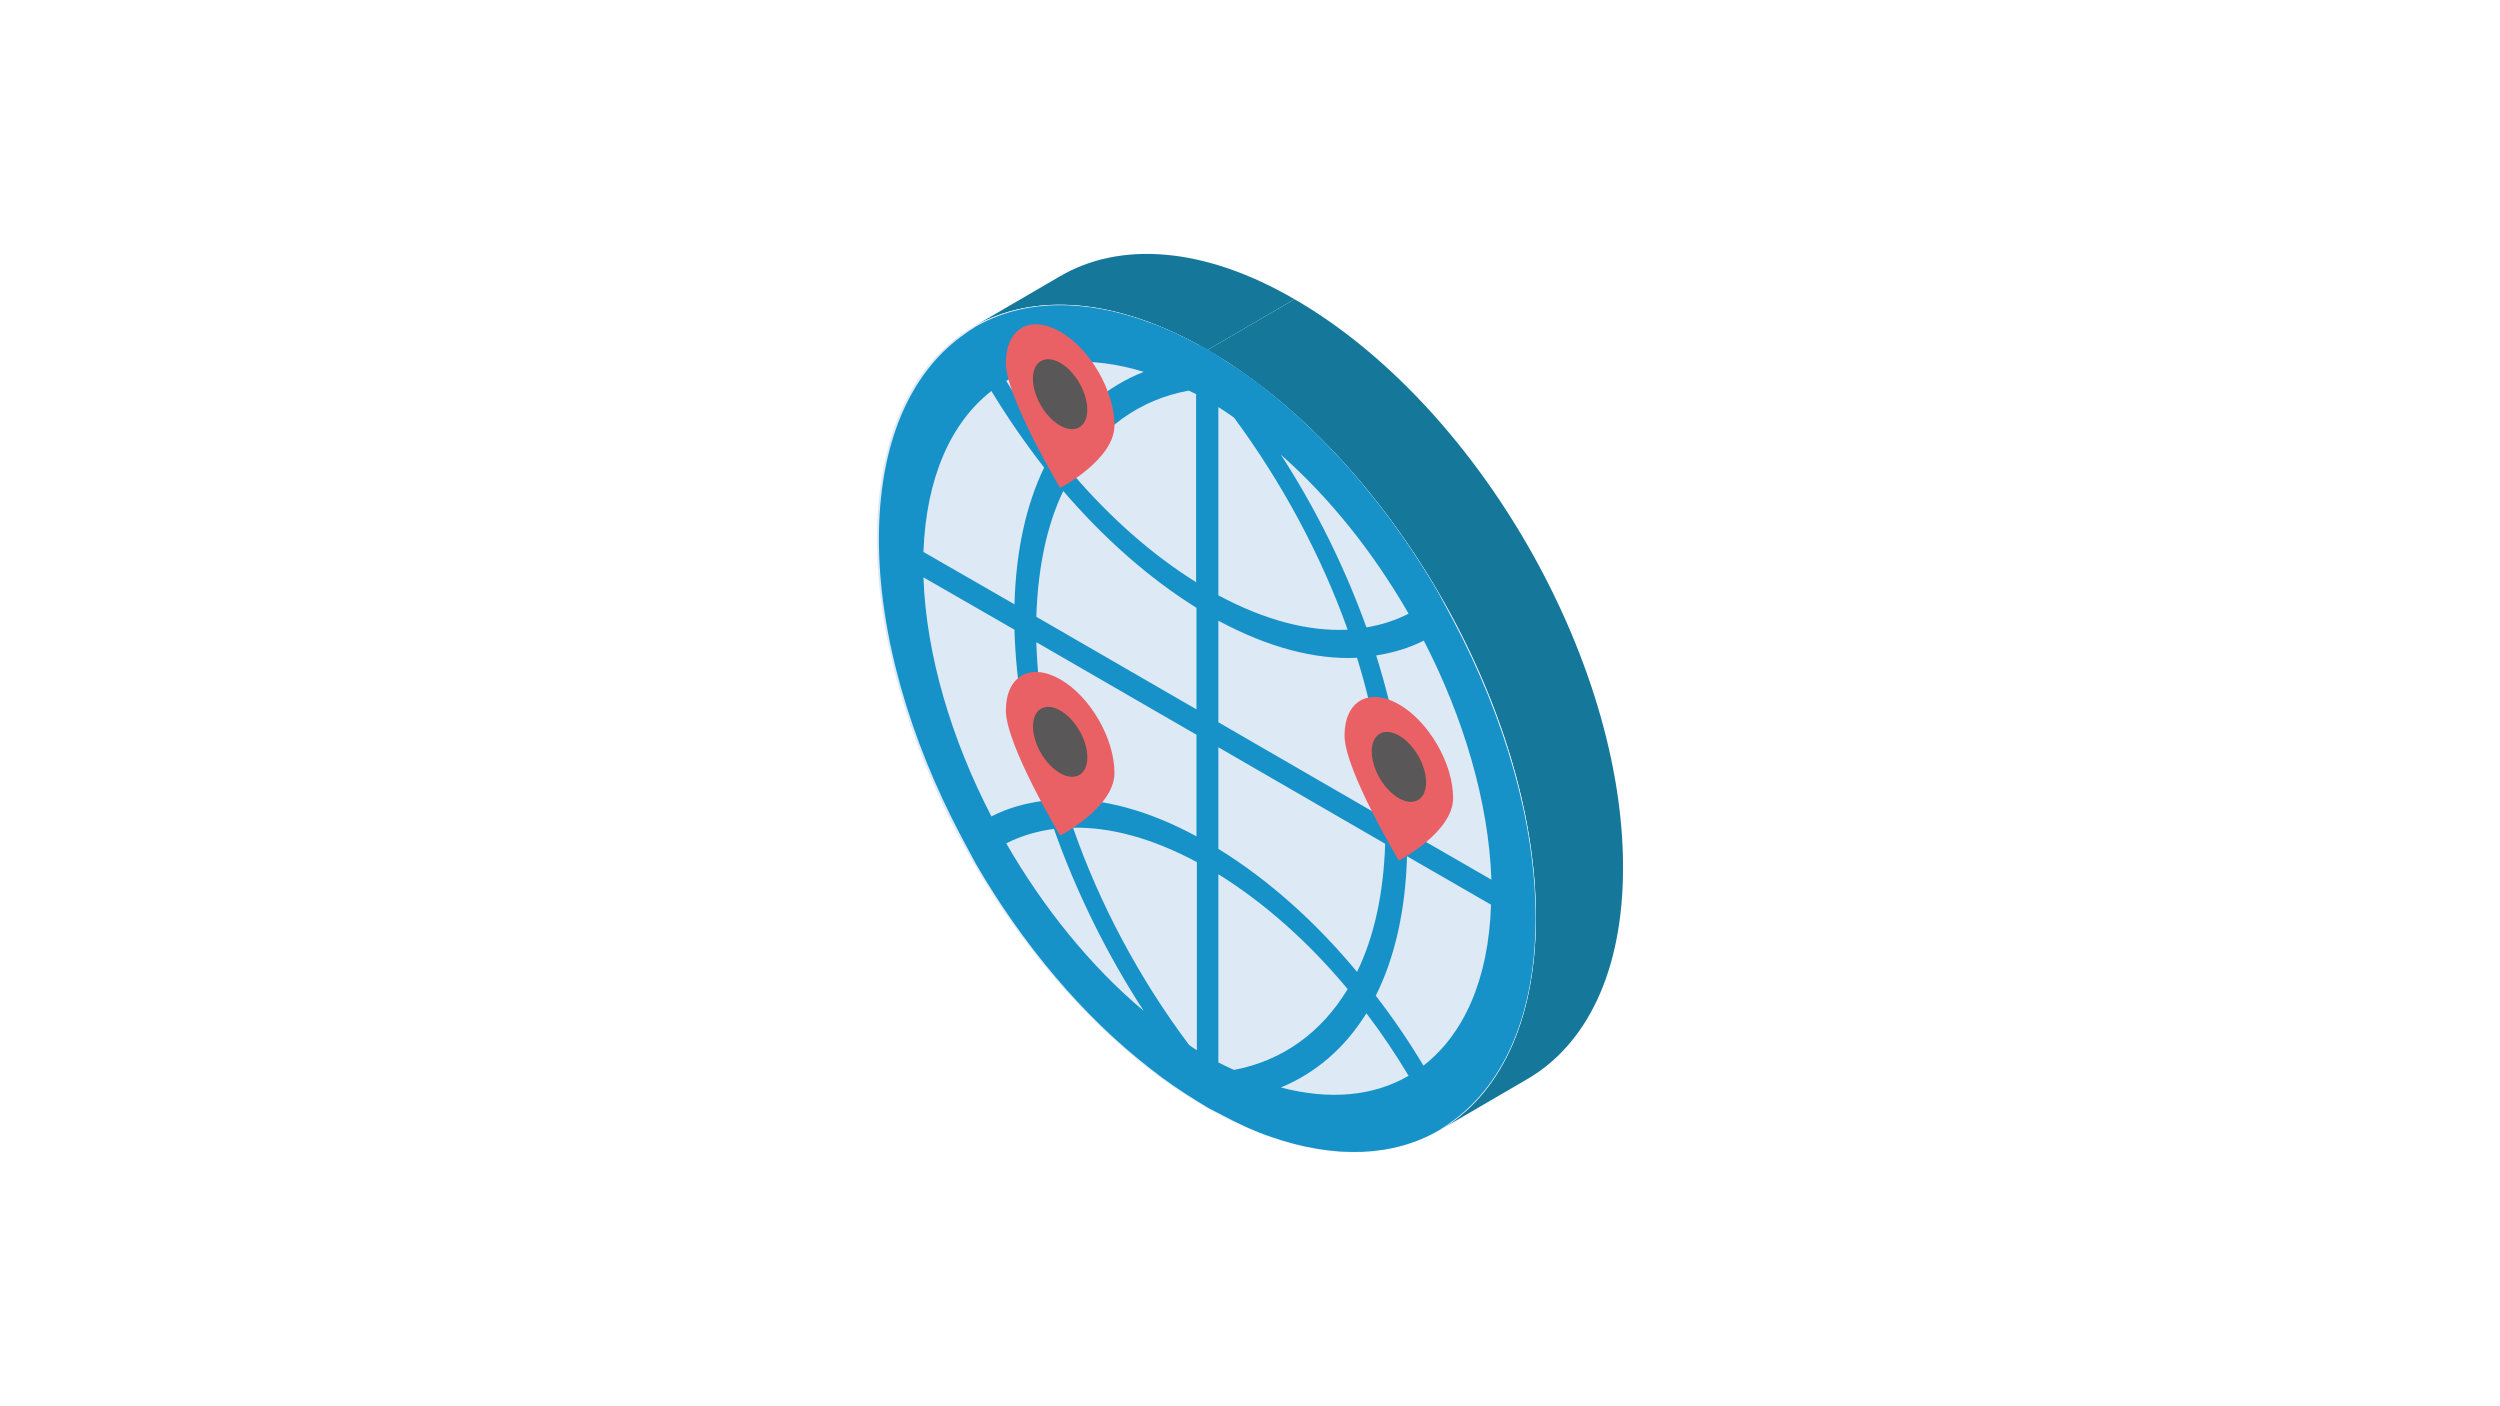 <?xml version="1.0" encoding="utf-8"?>
<!-- Generator: Adobe Illustrator 27.5.0, SVG Export Plug-In . SVG Version: 6.00 Build 0)  -->
<svg version="1.1" xmlns="http://www.w3.org/2000/svg" xmlns:xlink="http://www.w3.org/1999/xlink" x="0px" y="0px"
	 viewBox="0 0 640 360" style="enable-background:new 0 0 640 360;" xml:space="preserve">
<style type="text/css">
	.st0{fill:#FFFFFF;}
	.st1{fill:#15789B;}
	.st2{fill:#DDE9F5;}
	.st3{fill:#1692C9;}
	.st4{fill:#E96165;}
	.st5{fill:#595757;}
</style>
<g id="レイヤー_1">
	<rect class="st0" width="640" height="360"/>
</g>
<g id="レイヤー_2">
	<g>
		<g>
			<g>
				<path class="st1" d="M249.1,83.7l22.3-13c15.3-8.9,36.6-7.7,60,5.9l-22.3,13C285.7,76,264.4,74.8,249.1,83.7z"/>
			</g>
			<g>
				<path class="st1" d="M390.9,276.3l-22.3,13c15.1-8.8,24.5-27.5,24.6-54.1c0.2-53.5-37.5-118.7-84.1-145.6l22.3-13
					c46.6,26.9,84.2,92.1,84.1,145.6C415.5,248.8,406.1,267.5,390.9,276.3z"/>
			</g>
			<g>
				<path class="st2" d="M309.1,89.6c46.6,26.9,84.2,92.1,84.1,145.6c-0.2,53.5-38,75.1-84.6,48.2c-46.6-26.9-84.2-92.1-84.1-145.6
					S262.5,62.7,309.1,89.6z"/>
			</g>
			<path class="st3" d="M372.1,159c-1.3-2.4-2.5-4.7-3.8-7.1c-11.6-20.1-26.6-38.1-43.3-51.5c-3.8-3.1-7.7-5.8-11.7-8.3
				c-1.4-0.9-2.8-1.8-4.2-2.7c-0.9-0.5-1.7-0.9-2.6-1.3c-4.1-2.2-8.1-4.1-12.1-5.5c-17.2-6.4-32.7-5.8-44.6,1
				c-1.3,0.8-2.6,1.7-3.8,2.6c-13,9.6-21,27.3-21,51.8s8,51.4,21,76c1.3,2.4,2.5,4.7,3.8,7.1c11.9,20.5,27.3,39,44.6,52.4
				c3.9,3.1,8,5.9,12.1,8.4c0.9,0.5,1.7,1.1,2.6,1.6c1.4,0.8,2.8,1.4,4.2,2.2c4,2.1,7.9,3.9,11.7,5.2c16.7,5.9,31.7,5.2,43.3-1.5
				c1.3-0.8,2.6-1.7,3.8-2.6c13-9.6,21-27.3,21-51.8S385.1,183.6,372.1,159z M381.8,225.2l-21.5-12.4c-0.4-14.5-3.2-29.8-8-45
				c4.4-0.7,8.4-1.9,12.2-3.8C374.7,183.8,381.1,205.3,381.8,225.2z M311.9,191.3l42.7,24.7c-0.4,12.9-2.9,24-7.2,32.8
				c-10.6-12.8-22.7-23.6-35.5-31.5V191.3z M311.9,184.9v-26c12.8,6.9,24.9,10,35.5,9.5c4.3,13.9,6.9,27.8,7.2,41.2L311.9,184.9z
				 M360.6,157.1c-3.3,1.7-7,2.9-10.8,3.5c-5.5-15.3-12.9-30.3-21.9-44.2C340.5,127.5,351.7,141.6,360.6,157.1z M345,161.2
				c-9.9,0.5-21.2-2.4-33.1-8.8v-48.2c1.3,0.8,2.7,1.8,4,2.7C328.1,123.4,338.2,142.1,345,161.2z M292.8,95.2
				c-9.5,3.7-17.3,10.5-23,20.1c-4.4-5.6-8.5-11.6-12.2-17.8C267.1,92,279.2,91,292.8,95.2z M253.8,100.1
				c4.1,6.8,8.7,13.4,13.5,19.6c-4.6,9.5-7.2,21.2-7.6,35l-23.3-13.4C237.1,122.2,243.5,108.1,253.8,100.1z M236.4,147.8l23.3,13.4
				c0.4,14.2,3,29,7.6,43.8c-4.9,0.6-9.4,1.9-13.5,4C243.5,189.1,237.1,167.6,236.4,147.8z M257.6,215.9c3.7-1.9,7.8-3.1,12.2-3.7
				c5.7,16.1,13.5,32,23,46.6C279.2,247.4,267.1,232.4,257.6,215.9z M306.3,268.8c-0.7-0.4-1.3-0.9-1.9-1.3
				c-12.6-16.8-22.9-36-29.7-55.6c9.6-0.2,20.3,2.7,31.7,8.8V268.8z M306.3,214.1c-12.2-6.6-23.8-9.7-34.1-9.5
				c-4.2-13.6-6.5-27.2-6.9-40.2l41,23.7V214.1z M306.3,181.6l-41-23.7c0.4-12.6,2.7-23.5,6.9-32.2c10.3,12,21.9,22.3,34.1,29.9
				V181.6z M306.3,149.1c-11.4-7.1-22.1-16.6-31.7-27.8c6.9-11.6,17.1-19,29.7-21.3c0.7,0.3,1.3,0.6,1.9,0.9V149.1z M315.9,273.9
				c-1.3-0.6-2.6-1.2-4-1.9v-48.2c11.9,7.4,23.2,17.5,33.1,29.4C338.2,264.5,328.1,271.6,315.9,273.9z M327.9,278.4
				c8.9-3.7,16.4-10.1,21.9-19c3.9,5.1,7.5,10.5,10.8,16C351.7,280.6,340.5,281.7,327.9,278.4z M364.4,272.8
				c-3.7-6.2-7.8-12.2-12.2-17.9c4.8-9.6,7.6-21.6,8-35.7l21.5,12.4C381.1,250.8,374.7,264.8,364.4,272.8z"/>
		</g>
		<g>
			<path class="st4" d="M271.4,84.9c-7.7-4.4-13.9-0.8-13.9,8c0,8.8,13.9,32,13.9,32s13.9-7.2,13.9-16
				C285.3,100.1,279.1,89.3,271.4,84.9z"/>
			<ellipse transform="matrix(0.866 -0.5 0.5 0.866 -14.095 149.235)" class="st5" cx="271.4" cy="100.9" rx="5.7" ry="9.8"/>
		</g>
		<g>
			<path class="st4" d="M358.1,180.3c-7.7-4.4-13.9-0.8-13.9,8s13.9,32,13.9,32s13.9-7.2,13.9-16S365.8,184.7,358.1,180.3z"/>
			<ellipse transform="matrix(0.866 -0.5 0.5 0.866 -50.144 205.375)" class="st5" cx="358.1" cy="196.3" rx="5.7" ry="9.8"/>
		</g>
		<g>
			<path class="st4" d="M271.4,173.9c-7.7-4.4-13.9-0.8-13.9,8c0,8.8,13.9,32,13.9,32s13.9-7.2,13.9-16
				C285.3,189,279.1,178.3,271.4,173.9z"/>
			<ellipse transform="matrix(0.866 -0.5 0.5 0.866 -58.578 161.155)" class="st5" cx="271.4" cy="189.9" rx="5.7" ry="9.8"/>
		</g>
	</g>
</g>
</svg>
